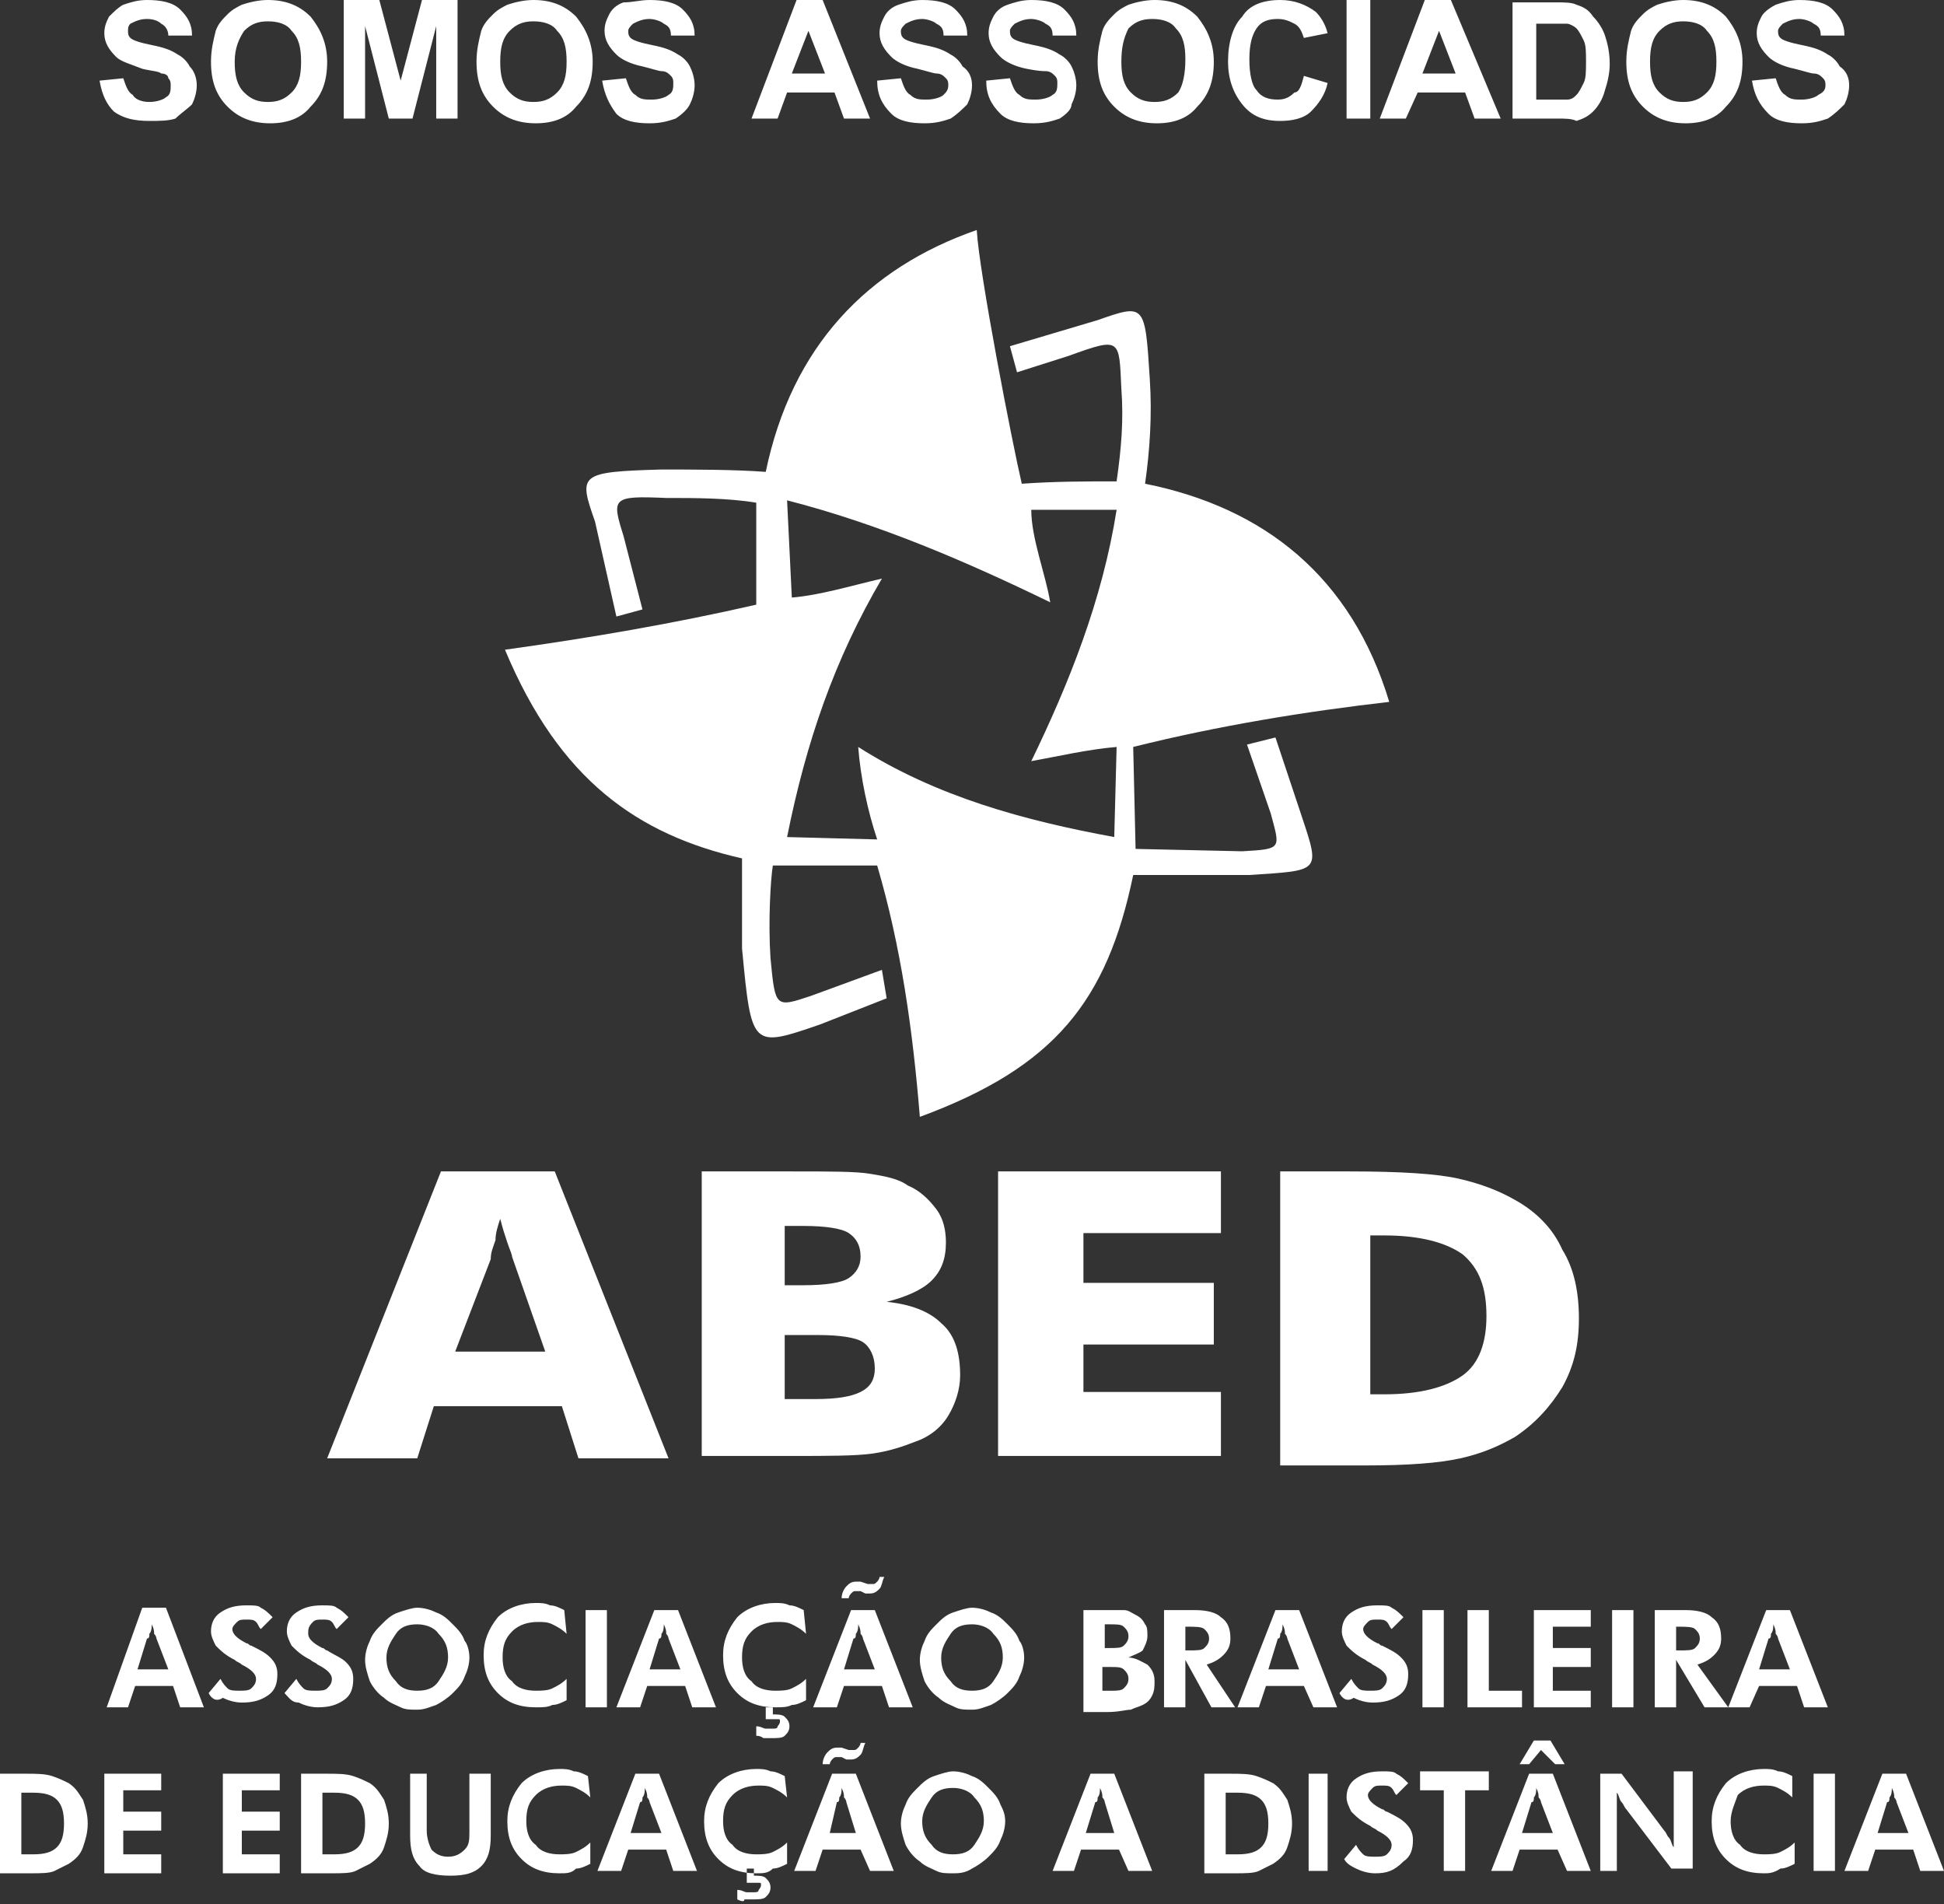 <?xml version="1.0" encoding="utf-8"?>
<!-- Generator: Adobe Illustrator 22.1.0, SVG Export Plug-In . SVG Version: 6.00 Build 0)  -->
<svg version="1.1" id="Layer_1" xmlns="http://www.w3.org/2000/svg" xmlns:xlink="http://www.w3.org/1999/xlink" x="0px" y="0px"
	 viewBox="0 0 82 80.3" style="enable-background:new 0 0 82 80.3;" xml:space="preserve">
<rect x="0" y="0" width="82" height="80.3" fill="#333333" stroke="none"/>
<style type="text/css">
	.st0{fill-rule:evenodd;clip-rule:evenodd;fill:#FFFFFF;}
</style>
<g>
	<path class="st0" d="M19.2,57H23l-1.4-4c0-0.1-0.1-0.3-0.2-0.6c-0.1-0.3-0.2-0.6-0.3-1c-0.1,0.3-0.2,0.6-0.2,0.9
		c-0.1,0.3-0.2,0.5-0.2,0.8L19.2,57z M13.8,61.5l4.8-12.1h4.8l4.8,12.1h-3.8l-0.7-2.2h-5.4l-0.7,2.2H13.8z M33.1,54.2h0.8
		c0.9,0,1.6-0.1,1.9-0.3c0.3-0.2,0.5-0.5,0.5-0.9c0-0.5-0.2-0.8-0.5-1c-0.3-0.2-1-0.3-1.9-0.3h-0.8V54.2z M29.6,61.5V49.4h3.8
		c1.6,0,2.7,0,3.3,0.1c0.6,0.1,1.2,0.2,1.6,0.5c0.5,0.2,0.9,0.6,1.2,1c0.3,0.4,0.4,0.9,0.4,1.4c0,0.7-0.2,1.2-0.6,1.6
		c-0.4,0.4-1.1,0.7-1.9,0.9c1,0.1,1.8,0.4,2.3,0.9c0.6,0.5,0.8,1.3,0.8,2.2c0,0.6-0.2,1.2-0.5,1.7c-0.3,0.5-0.8,0.9-1.4,1.1
		c-0.5,0.2-1.1,0.4-1.8,0.5c-0.7,0.1-1.9,0.1-3.4,0.1H29.6z M33.1,59h1.3c0.9,0,1.5-0.1,1.9-0.3c0.4-0.2,0.6-0.5,0.6-1
		c0-0.5-0.2-0.9-0.5-1.1c-0.3-0.2-1-0.3-1.9-0.3h-1.4V59z M42.1,61.5V49.4h9.4V52h-5.8v2.1h5.5v2.6h-5.5v2h5.8v2.7H42.1z M54,61.5
		V49.4h2.9c2.2,0,3.7,0.1,4.6,0.3c0.9,0.2,1.7,0.5,2.4,0.9c0.9,0.5,1.6,1.2,2,2.1c0.5,0.8,0.7,1.8,0.7,2.9c0,1.1-0.2,2-0.7,2.9
		c-0.5,0.8-1.1,1.5-2,2.1c-0.7,0.4-1.4,0.7-2.3,0.9c-0.9,0.2-2.2,0.3-4,0.3H54z M57.8,58.8h0.6c1.5,0,2.6-0.3,3.3-0.8
		c0.7-0.5,1-1.4,1-2.5c0-1.2-0.3-2-1-2.6c-0.7-0.5-1.8-0.8-3.3-0.8h-0.6V58.8z M41.2,9.7c0.1,1.8,1.5,9,1.9,10.7
		c1.4-0.1,2.7-0.1,4-0.1c0.2-1.4,0.3-2.6,0.2-3.9c-0.1-2.1,0-2.2-2.2-1.4l-2.2,0.7l-0.3-1.1l3.7-1.1c2-0.7,2-0.7,2.2,2.5
		c0.1,1.5,0,3-0.2,4.4c5,1,8.7,3.9,10.3,9.2c-3.5,0.4-7.2,1-10.8,1.9l0.1,4.3l4.5,0.1c1.7-0.1,1.6-0.1,1.2-1.6l-1-2.9l1.2-0.3
		l1.1,3.3c0.8,2.4,0.8,2.3-2.2,2.5l-4.9,0c-1.1,5.3-3.3,8.1-9,10.2c-0.3-3.7-0.8-7.2-1.8-10.6l-4.4,0c-0.1,0.6-0.2,2.4-0.1,3.9
		c0.2,2.1,0.2,2.1,1.7,1.6l3-1.1l0.2,1.2l-2.8,1.1c-2.9,1-2.9,1-3.3-3.2l0-3.8c-4.4-1-7.7-3.3-10-8.8c3.6-0.5,7.1-1.1,10.6-1.9
		c0-1.4,0-2.9,0-4.3c-1.2-0.2-2.6-0.2-3.8-0.2c-2.3-0.1-2.3,0-1.8,1.6l0.8,3.1l-1.1,0.3L25.1,22c-0.7-2-0.7-2.1,2.8-2.2
		c1.3,0,3.1,0,4.4,0.1C33.4,14.6,36.6,11.3,41.2,9.7L41.2,9.7z M33.2,21.1c3.9,1,7.6,2.6,11.1,4.3c-0.2-1.2-0.8-2.7-0.8-3.9l3.6,0
		c-0.6,3.8-2,7.3-3.6,10.6c1.1-0.2,2.4-0.5,3.6-0.6l-0.1,3.8c-3.8-0.7-7.5-1.7-10.8-3.8c0.1,1.3,0.4,2.7,0.8,3.9l-3.8-0.1
		c0.8-4,2-7.5,4-10.9c-1.3,0.3-2.6,0.7-3.8,0.8L33.2,21.1z M33.2,21.1"/>
	<path class="st0" d="M7.1,70.4l-0.5-1.3c0,0,0-0.1-0.1-0.2c0-0.1,0-0.2-0.1-0.4c0,0.1,0,0.3-0.1,0.4c0,0.1,0,0.2-0.1,0.2l-0.4,1.3
		H7.1z M4.5,72L6,67.8h1L8.6,72h-1l-0.3-0.9H5.7L5.4,72H4.5z M8.8,71.4l0.5-0.6c0.1,0.2,0.2,0.3,0.3,0.4c0.1,0.1,0.3,0.1,0.5,0.1
		c0.2,0,0.4,0,0.5-0.1c0.1-0.1,0.2-0.2,0.2-0.4c0-0.2-0.2-0.4-0.6-0.6c-0.1-0.1-0.2-0.1-0.3-0.2c-0.4-0.2-0.6-0.4-0.8-0.6
		c-0.1-0.2-0.2-0.4-0.2-0.6c0-0.3,0.1-0.6,0.4-0.8c0.3-0.2,0.6-0.3,1.1-0.3c0.3,0,0.5,0,0.6,0.1c0.2,0.1,0.3,0.2,0.5,0.4l-0.5,0.5
		c-0.1-0.1-0.1-0.2-0.2-0.3c-0.1-0.1-0.2-0.1-0.4-0.1c-0.2,0-0.3,0-0.4,0.1c-0.1,0.1-0.2,0.2-0.2,0.3c0,0.2,0.2,0.4,0.6,0.6
		c0.1,0,0.1,0.1,0.2,0.1c0.4,0.2,0.6,0.3,0.8,0.5c0.2,0.2,0.3,0.4,0.3,0.7c0,0.4-0.1,0.7-0.4,0.9c-0.3,0.2-0.6,0.3-1.1,0.3
		c-0.3,0-0.6-0.1-0.8-0.2C9.1,71.8,8.9,71.6,8.8,71.4L8.8,71.4z M12,71.4l0.5-0.6c0.1,0.2,0.2,0.3,0.3,0.4c0.1,0.1,0.3,0.1,0.5,0.1
		c0.2,0,0.4,0,0.5-0.1c0.1-0.1,0.2-0.2,0.2-0.4c0-0.2-0.2-0.4-0.6-0.6c-0.1-0.1-0.2-0.1-0.3-0.2c-0.4-0.2-0.6-0.4-0.8-0.6
		c-0.1-0.2-0.2-0.4-0.2-0.6c0-0.3,0.1-0.6,0.4-0.8c0.3-0.2,0.6-0.3,1.1-0.3c0.3,0,0.5,0,0.6,0.1c0.2,0.1,0.3,0.2,0.5,0.4l-0.5,0.5
		c-0.1-0.1-0.1-0.2-0.2-0.3c-0.1-0.1-0.2-0.1-0.4-0.1c-0.2,0-0.3,0-0.4,0.1C13,68.6,13,68.7,13,68.9c0,0.2,0.2,0.4,0.6,0.6
		c0.1,0,0.1,0.1,0.2,0.1c0.3,0.2,0.6,0.3,0.8,0.5c0.2,0.2,0.3,0.4,0.3,0.7c0,0.4-0.1,0.7-0.4,0.9c-0.3,0.2-0.6,0.3-1.1,0.3
		c-0.3,0-0.6-0.1-0.8-0.2C12.3,71.8,12.2,71.6,12,71.4L12,71.4z M19.8,69.9c0,0.3-0.1,0.6-0.2,0.8c-0.1,0.3-0.3,0.5-0.5,0.7
		c-0.2,0.2-0.5,0.4-0.7,0.5c-0.3,0.1-0.5,0.2-0.8,0.2c-0.3,0-0.5,0-0.7-0.1c-0.2-0.1-0.5-0.2-0.7-0.4c-0.3-0.2-0.5-0.5-0.6-0.7
		c-0.1-0.3-0.2-0.6-0.2-0.9c0-0.3,0.1-0.6,0.2-0.8c0.1-0.3,0.3-0.5,0.5-0.7c0.2-0.2,0.4-0.4,0.7-0.5c0.3-0.1,0.6-0.2,0.8-0.2
		c0.3,0,0.6,0.1,0.8,0.2c0.3,0.1,0.5,0.3,0.7,0.5c0.2,0.2,0.4,0.4,0.5,0.7C19.7,69.3,19.8,69.6,19.8,69.9L19.8,69.9z M17.6,71.3
		c0.4,0,0.7-0.1,0.9-0.4c0.2-0.3,0.4-0.6,0.4-1c0-0.4-0.1-0.7-0.4-1c-0.2-0.3-0.6-0.4-0.9-0.4c-0.4,0-0.7,0.1-0.9,0.4
		c-0.2,0.3-0.4,0.6-0.4,1c0,0.4,0.1,0.7,0.4,1C16.9,71.2,17.2,71.3,17.6,71.3L17.6,71.3z M23.9,68.9c-0.2-0.2-0.4-0.3-0.6-0.4
		c-0.2-0.1-0.4-0.1-0.6-0.1c-0.4,0-0.8,0.1-1.1,0.4c-0.3,0.3-0.4,0.6-0.4,1.1c0,0.4,0.1,0.8,0.4,1c0.2,0.3,0.6,0.4,1,0.4
		c0.2,0,0.5,0,0.7-0.1c0.2-0.1,0.4-0.2,0.6-0.4l0,0.9c-0.2,0.1-0.4,0.2-0.6,0.2c-0.2,0.1-0.4,0.1-0.7,0.1c-0.7,0-1.2-0.2-1.6-0.6
		c-0.4-0.4-0.6-0.9-0.6-1.6c0-0.6,0.2-1.1,0.6-1.6c0.4-0.4,1-0.6,1.6-0.6c0.2,0,0.4,0,0.6,0.1c0.2,0,0.4,0.1,0.6,0.2L23.9,68.9z
		 M24.7,72v-4.1h0.9V72H24.7z M28.7,70.4l-0.5-1.3c0,0,0-0.1-0.1-0.2c0-0.1,0-0.2-0.1-0.4c0,0.1,0,0.3-0.1,0.4c0,0.1,0,0.2-0.1,0.2
		l-0.4,1.3H28.7z M26,72l1.6-4.1h1l1.6,4.1h-1l-0.3-0.9h-1.6L27,72H26z M34,68.9c-0.2-0.2-0.4-0.3-0.6-0.4c-0.2-0.1-0.4-0.1-0.6-0.1
		c-0.4,0-0.8,0.1-1.1,0.4c-0.3,0.3-0.4,0.6-0.4,1.1c0,0.4,0.1,0.8,0.4,1c0.2,0.3,0.6,0.4,1,0.4c0.2,0,0.5,0,0.7-0.1
		c0.2-0.1,0.4-0.2,0.6-0.4l0,0.9c-0.2,0.1-0.4,0.2-0.6,0.2c-0.2,0.1-0.4,0.1-0.7,0.1c-0.7,0-1.2-0.2-1.6-0.6
		c-0.4-0.4-0.6-0.9-0.6-1.6c0-0.6,0.2-1.1,0.6-1.6c0.4-0.4,1-0.6,1.6-0.6c0.2,0,0.4,0,0.6,0.1c0.2,0,0.4,0.1,0.6,0.2L34,68.9z
		 M31.9,73.2v-0.4c0.2,0,0.3,0.1,0.4,0.1c0.1,0,0.2,0,0.3,0c0.1,0,0.2,0,0.2-0.1c0,0,0.1-0.1,0.1-0.2c0-0.1,0-0.1-0.1-0.1
		c-0.1,0-0.1,0-0.3,0c0,0-0.1,0-0.1,0c0,0,0,0-0.1,0V72h0.3v0.3h0c0.2,0,0.4,0,0.5,0.1c0.1,0.1,0.2,0.2,0.2,0.4
		c0,0.2-0.1,0.3-0.2,0.4c-0.1,0.1-0.3,0.1-0.6,0.1c-0.1,0-0.2,0-0.3,0C32.2,73.3,32.1,73.2,31.9,73.2L31.9,73.2z M36.9,70.4
		l-0.5-1.3c0,0,0-0.1-0.1-0.2c0-0.1,0-0.2-0.1-0.4c0,0.1,0,0.3-0.1,0.4c0,0.1,0,0.2-0.1,0.2l-0.4,1.3H36.9z M34.3,72l1.6-4.1h1
		l1.6,4.1h-1l-0.3-0.9h-1.6L35.3,72H34.3z M37.3,66.5c-0.1,0.2-0.1,0.4-0.2,0.5c-0.1,0.1-0.2,0.2-0.4,0.2c0,0-0.1,0-0.1,0
		c0,0-0.1,0-0.1,0l-0.2-0.1c0,0-0.1,0-0.1,0c0,0-0.1,0-0.1,0c-0.1,0-0.1,0-0.2,0.1c0,0-0.1,0.1-0.1,0.2h-0.3c0-0.2,0.1-0.4,0.2-0.5
		c0.1-0.1,0.2-0.2,0.4-0.2c0,0,0.1,0,0.1,0c0,0,0.1,0,0.1,0l0.3,0.1c0,0,0,0,0.1,0c0,0,0.1,0,0.1,0c0.1,0,0.1,0,0.2-0.1
		c0,0,0.1-0.1,0.1-0.2H37.3z M43.2,69.9c0,0.3-0.1,0.6-0.2,0.8c-0.1,0.3-0.3,0.5-0.5,0.7c-0.2,0.2-0.5,0.4-0.7,0.5
		c-0.3,0.1-0.5,0.2-0.8,0.2c-0.3,0-0.5,0-0.7-0.1c-0.2-0.1-0.5-0.2-0.7-0.4c-0.3-0.2-0.5-0.5-0.6-0.7c-0.1-0.3-0.2-0.6-0.2-0.9
		c0-0.3,0.1-0.6,0.2-0.8c0.1-0.3,0.3-0.5,0.5-0.7c0.2-0.2,0.4-0.4,0.7-0.5c0.3-0.1,0.6-0.2,0.8-0.2c0.3,0,0.6,0.1,0.8,0.2
		c0.3,0.1,0.5,0.3,0.7,0.5c0.2,0.2,0.4,0.4,0.5,0.7C43.1,69.3,43.2,69.6,43.2,69.9L43.2,69.9z M41,71.3c0.4,0,0.7-0.1,0.9-0.4
		c0.2-0.3,0.4-0.6,0.4-1c0-0.4-0.1-0.7-0.4-1c-0.2-0.3-0.6-0.4-0.9-0.4c-0.4,0-0.7,0.1-0.9,0.4c-0.2,0.3-0.4,0.6-0.4,1
		c0,0.4,0.1,0.7,0.4,1C40.3,71.2,40.6,71.3,41,71.3L41,71.3z M46.6,71.3h0.3c0.2,0,0.4,0,0.5-0.1c0.1-0.1,0.2-0.2,0.2-0.4
		c0-0.2-0.1-0.3-0.2-0.4c-0.1-0.1-0.3-0.1-0.5-0.1h-0.4V71.3z M46.6,69.5h0.2c0.3,0,0.5,0,0.6-0.1c0.1-0.1,0.2-0.2,0.2-0.4
		c0-0.2-0.1-0.3-0.2-0.4c-0.1-0.1-0.3-0.1-0.6-0.1h-0.2V69.5z M45.7,72v-4.1h0.8c0.4,0,0.7,0,0.9,0c0.2,0,0.3,0.1,0.5,0.2
		c0.2,0.1,0.3,0.2,0.4,0.4c0.1,0.1,0.1,0.3,0.1,0.5c0,0.2-0.1,0.4-0.2,0.6c-0.1,0.1-0.4,0.2-0.6,0.3c0.3,0,0.6,0.2,0.8,0.3
		c0.2,0.2,0.3,0.4,0.3,0.7c0,0.2,0,0.4-0.1,0.6c-0.1,0.2-0.2,0.3-0.4,0.4c-0.2,0.1-0.3,0.1-0.5,0.2c-0.2,0-0.5,0.1-1,0.1H45.7z
		 M52.1,72h-1L50,70V72h-0.9v-4.1h1.3c0.5,0,0.9,0.1,1.1,0.3c0.3,0.2,0.4,0.5,0.4,0.9c0,0.3-0.1,0.5-0.3,0.7
		c-0.2,0.2-0.4,0.3-0.7,0.4L52.1,72z M50,69.6h0.1c0.4,0,0.6,0,0.7-0.1c0.1-0.1,0.2-0.2,0.2-0.4c0-0.2-0.1-0.3-0.2-0.4
		c-0.1-0.1-0.4-0.1-0.7-0.1H50V69.6z M54.8,70.4l-0.5-1.3c0,0,0-0.1-0.1-0.2c0-0.1,0-0.2-0.1-0.4c0,0.1,0,0.3-0.1,0.4
		c0,0.1,0,0.2-0.1,0.2l-0.4,1.3H54.8z M52.2,72l1.6-4.1h1l1.6,4.1h-1L55,71.1h-1.6L53.1,72H52.2z M56.5,71.4l0.5-0.6
		c0.1,0.2,0.2,0.3,0.3,0.4c0.1,0.1,0.3,0.1,0.5,0.1c0.2,0,0.4,0,0.5-0.1c0.1-0.1,0.2-0.2,0.2-0.4c0-0.2-0.2-0.4-0.6-0.6
		c-0.1-0.1-0.2-0.1-0.3-0.2c-0.4-0.2-0.6-0.4-0.8-0.6c-0.1-0.2-0.2-0.4-0.2-0.6c0-0.3,0.1-0.6,0.4-0.8c0.3-0.2,0.6-0.3,1.1-0.3
		c0.3,0,0.5,0,0.6,0.1c0.2,0.1,0.3,0.2,0.5,0.4l-0.5,0.5c-0.1-0.1-0.1-0.2-0.2-0.3c-0.1-0.1-0.2-0.1-0.4-0.1c-0.2,0-0.3,0-0.4,0.1
		c-0.1,0.1-0.2,0.2-0.2,0.3c0,0.2,0.2,0.4,0.6,0.6c0.1,0,0.1,0.1,0.2,0.1c0.4,0.2,0.6,0.3,0.8,0.5c0.2,0.2,0.3,0.4,0.3,0.7
		c0,0.4-0.1,0.7-0.4,0.9c-0.3,0.2-0.6,0.3-1.1,0.3c-0.3,0-0.6-0.1-0.8-0.2C56.8,71.8,56.6,71.6,56.5,71.4L56.5,71.4z M60,72v-4.1
		h0.9V72H60z M61.9,72v-4.1h0.9v3.4h1.4V72H61.9z M64.7,72v-4.1h2.4v0.7h-1.6v0.9h1.6v0.8h-1.6v1h1.6V72H64.7z M68,72v-4.1h0.9V72
		H68z M72.9,72h-1L70.7,70V72h-0.9v-4.1h1.3c0.5,0,0.9,0.1,1.1,0.3c0.3,0.2,0.4,0.5,0.4,0.9c0,0.3-0.1,0.5-0.3,0.7
		c-0.2,0.2-0.4,0.3-0.7,0.4L72.9,72z M70.7,69.6h0.1c0.4,0,0.6,0,0.7-0.1c0.1-0.1,0.2-0.2,0.2-0.4c0-0.2-0.1-0.3-0.2-0.4
		c-0.1-0.1-0.4-0.1-0.7-0.1h-0.1V69.6z M75.5,70.4L75,69.1c0,0,0-0.1-0.1-0.2c0-0.1,0-0.2-0.1-0.4c0,0.1,0,0.3-0.1,0.4
		c0,0.1,0,0.2-0.1,0.2l-0.4,1.3H75.5z M72.9,72l1.6-4.1h1l1.6,4.1h-1l-0.3-0.9h-1.6L73.8,72H72.9z M0.9,78.2h0.5
		c0.5,0,0.8-0.1,1-0.3c0.2-0.2,0.3-0.5,0.3-1c0-0.5-0.1-0.8-0.3-1c-0.2-0.2-0.5-0.3-1-0.3H0.9V78.2z M0,78.9v-4.1h1.1
		c0.4,0,0.8,0,1.1,0.1c0.3,0.1,0.5,0.2,0.7,0.3c0.3,0.2,0.4,0.4,0.6,0.7c0.1,0.3,0.2,0.6,0.2,1c0,0.4-0.1,0.7-0.2,1
		c-0.1,0.3-0.3,0.5-0.6,0.7c-0.2,0.1-0.4,0.2-0.6,0.3c-0.2,0.1-0.6,0.1-1,0.1H0z M4.4,78.9v-4.1h2.4v0.7H5.2v0.9h1.6v0.8H5.2v1h1.6
		v0.8H4.4z M9.4,78.9v-4.1h2.4v0.7h-1.6v0.9h1.6v0.8h-1.6v1h1.6v0.8H9.4z M13.6,78.2h0.5c0.5,0,0.8-0.1,1-0.3c0.2-0.2,0.3-0.5,0.3-1
		c0-0.5-0.1-0.8-0.3-1c-0.2-0.2-0.5-0.3-1-0.3h-0.5V78.2z M12.7,78.9v-4.1h1.1c0.4,0,0.8,0,1.1,0.1c0.3,0.1,0.5,0.2,0.7,0.3
		c0.3,0.2,0.4,0.4,0.6,0.7c0.1,0.3,0.2,0.6,0.2,1c0,0.4-0.1,0.7-0.2,1c-0.1,0.3-0.3,0.5-0.6,0.7c-0.2,0.1-0.4,0.2-0.6,0.3
		c-0.2,0.1-0.6,0.1-1,0.1H12.7z M20.7,74.8v2.6c0,0.6-0.1,1-0.4,1.3c-0.3,0.3-0.7,0.4-1.3,0.4c-0.6,0-1.1-0.1-1.3-0.4
		c-0.3-0.3-0.4-0.7-0.4-1.3v-2.6H18v2.4c0,0.3,0.1,0.6,0.2,0.8c0.2,0.2,0.4,0.3,0.7,0.3c0.3,0,0.5-0.1,0.7-0.3
		c0.2-0.2,0.2-0.4,0.2-0.8v-2.4H20.7z M24.9,75.8c-0.2-0.2-0.4-0.3-0.6-0.4c-0.2-0.1-0.4-0.1-0.6-0.1c-0.4,0-0.8,0.1-1.1,0.4
		c-0.3,0.3-0.4,0.6-0.4,1.1c0,0.4,0.1,0.8,0.4,1c0.2,0.3,0.6,0.4,1,0.4c0.2,0,0.5,0,0.7-0.1c0.2-0.1,0.4-0.2,0.6-0.4l0,0.9
		c-0.2,0.1-0.4,0.2-0.6,0.2C24.1,79,23.9,79,23.6,79c-0.7,0-1.2-0.2-1.6-0.6c-0.4-0.4-0.6-0.9-0.6-1.6c0-0.6,0.2-1.1,0.6-1.6
		c0.4-0.4,1-0.6,1.6-0.6c0.2,0,0.4,0,0.6,0.1c0.2,0,0.4,0.1,0.6,0.2L24.9,75.8z M27.9,77.3L27.4,76c0,0,0-0.1-0.1-0.2
		c0-0.1,0-0.2-0.1-0.4c0,0.1,0,0.3-0.1,0.4c0,0.1,0,0.2-0.1,0.2l-0.4,1.3H27.9z M25.2,78.9l1.6-4.1h1l1.6,4.1h-1L28.1,78h-1.6
		l-0.3,0.9H25.2z M33.2,75.8c-0.2-0.2-0.4-0.3-0.6-0.4c-0.2-0.1-0.4-0.1-0.6-0.1c-0.4,0-0.8,0.1-1.1,0.4c-0.3,0.3-0.4,0.6-0.4,1.1
		c0,0.4,0.1,0.8,0.4,1c0.2,0.3,0.6,0.4,1,0.4c0.2,0,0.5,0,0.7-0.1c0.2-0.1,0.4-0.2,0.6-0.4l0,0.9c-0.2,0.1-0.4,0.2-0.6,0.2
		C32.4,79,32.2,79,31.9,79c-0.7,0-1.2-0.2-1.6-0.6c-0.4-0.4-0.6-0.9-0.6-1.6c0-0.6,0.2-1.1,0.6-1.6c0.4-0.4,1-0.6,1.6-0.6
		c0.2,0,0.4,0,0.6,0.1c0.2,0,0.4,0.1,0.6,0.2L33.2,75.8z M31.1,80.1v-0.4c0.2,0,0.3,0.1,0.4,0.1c0.1,0,0.2,0,0.3,0
		c0.1,0,0.2,0,0.2-0.1c0,0,0.1-0.1,0.1-0.2c0-0.1,0-0.1-0.1-0.1c-0.1,0-0.1,0-0.3,0c0,0-0.1,0-0.1,0c0,0,0,0-0.1,0v-0.6h0.3v0.3h0
		c0.2,0,0.4,0,0.5,0.1c0.1,0.1,0.2,0.2,0.2,0.4c0,0.2-0.1,0.3-0.2,0.4c-0.1,0.1-0.3,0.1-0.6,0.1c-0.1,0-0.2,0-0.3,0
		C31.4,80.2,31.3,80.2,31.1,80.1L31.1,80.1z M36.1,77.3L35.7,76c0,0,0-0.1-0.1-0.2c0-0.1,0-0.2-0.1-0.4c0,0.1,0,0.3-0.1,0.4
		c0,0.1,0,0.2-0.1,0.2L35,77.3H36.1z M33.5,78.9l1.6-4.1h1l1.6,4.1h-1L36.3,78h-1.6l-0.3,0.9H33.5z M36.5,73.5
		c-0.1,0.2-0.1,0.4-0.2,0.5c-0.1,0.1-0.2,0.2-0.4,0.2c0,0-0.1,0-0.1,0c0,0-0.1,0-0.1,0l-0.2-0.1c0,0-0.1,0-0.1,0c0,0-0.1,0-0.1,0
		c-0.1,0-0.1,0-0.2,0.1c0,0-0.1,0.1-0.1,0.2h-0.3c0-0.2,0.1-0.4,0.2-0.5c0.1-0.1,0.2-0.2,0.4-0.2c0,0,0.1,0,0.1,0c0,0,0.1,0,0.1,0
		l0.3,0.1c0,0,0,0,0.1,0c0,0,0.1,0,0.1,0c0.1,0,0.1,0,0.2-0.1c0,0,0.1-0.1,0.1-0.2H36.5z M42.4,76.8c0,0.3-0.1,0.6-0.2,0.8
		c-0.1,0.3-0.3,0.5-0.5,0.7c-0.2,0.2-0.5,0.4-0.7,0.5C40.7,79,40.4,79,40.2,79c-0.3,0-0.5,0-0.7-0.1c-0.2-0.1-0.5-0.2-0.7-0.4
		c-0.3-0.2-0.5-0.5-0.6-0.7c-0.1-0.3-0.2-0.6-0.2-0.9c0-0.3,0.1-0.6,0.2-0.8c0.1-0.3,0.3-0.5,0.5-0.7c0.2-0.2,0.4-0.4,0.7-0.5
		c0.3-0.1,0.6-0.2,0.8-0.2c0.3,0,0.6,0.1,0.8,0.2c0.3,0.1,0.5,0.3,0.7,0.5c0.2,0.2,0.4,0.4,0.5,0.7C42.3,76.3,42.4,76.5,42.4,76.8
		L42.4,76.8z M40.2,78.2c0.4,0,0.7-0.1,0.9-0.4c0.2-0.3,0.4-0.6,0.4-1c0-0.4-0.1-0.7-0.4-1c-0.2-0.3-0.6-0.4-0.9-0.4
		c-0.4,0-0.7,0.1-0.9,0.4c-0.2,0.3-0.4,0.6-0.4,1c0,0.4,0.1,0.7,0.4,1C39.5,78.1,39.8,78.2,40.2,78.2L40.2,78.2z M47,77.3L46.6,76
		c0,0,0-0.1-0.1-0.2c0-0.1,0-0.2-0.1-0.4c0,0.1,0,0.3-0.1,0.4c0,0.1,0,0.2-0.1,0.2l-0.4,1.3H47z M44.4,78.9l1.6-4.1h1l1.6,4.1h-1
		L47.2,78h-1.6l-0.3,0.9H44.4z M51.7,78.2h0.5c0.5,0,0.8-0.1,1-0.3c0.2-0.2,0.3-0.5,0.3-1c0-0.5-0.1-0.8-0.3-1
		c-0.2-0.2-0.5-0.3-1-0.3h-0.5V78.2z M50.8,78.9v-4.1h1.1c0.4,0,0.8,0,1.1,0.1c0.3,0.1,0.5,0.2,0.7,0.3c0.3,0.2,0.4,0.4,0.6,0.7
		c0.1,0.3,0.2,0.6,0.2,1c0,0.4-0.1,0.7-0.2,1c-0.1,0.3-0.3,0.5-0.6,0.7c-0.2,0.1-0.4,0.2-0.6,0.3c-0.2,0.1-0.6,0.1-1,0.1H50.8z
		 M55.2,78.9v-4.1H56v4.1H55.2z M56.7,78.4l0.5-0.6c0.1,0.2,0.2,0.3,0.3,0.4c0.1,0.1,0.3,0.1,0.5,0.1c0.2,0,0.4,0,0.5-0.1
		c0.1-0.1,0.2-0.2,0.2-0.4c0-0.2-0.2-0.4-0.6-0.6c-0.1-0.1-0.2-0.1-0.3-0.2c-0.4-0.2-0.6-0.4-0.8-0.6c-0.1-0.2-0.2-0.4-0.2-0.6
		c0-0.3,0.1-0.6,0.4-0.8c0.3-0.2,0.6-0.3,1.1-0.3c0.3,0,0.5,0,0.6,0.1c0.2,0.1,0.3,0.2,0.5,0.4l-0.5,0.5c-0.1-0.1-0.1-0.2-0.2-0.3
		c-0.1-0.1-0.2-0.1-0.4-0.1c-0.2,0-0.3,0-0.4,0.1c-0.1,0.1-0.2,0.2-0.2,0.3c0,0.2,0.2,0.4,0.6,0.6c0.1,0,0.1,0.1,0.2,0.1
		c0.4,0.2,0.6,0.3,0.8,0.5c0.2,0.2,0.3,0.4,0.3,0.7c0,0.4-0.1,0.7-0.4,0.9C58.8,78.9,58.5,79,58,79c-0.3,0-0.6-0.1-0.8-0.2
		C57,78.7,56.8,78.6,56.7,78.4L56.7,78.4z M61.8,75.5v3.4h-0.9v-3.4h-1v-0.8h2.9v0.8H61.8z M65.5,77.3L65,76c0,0,0-0.1-0.1-0.2
		c0-0.1,0-0.2-0.1-0.4c0,0.1,0,0.3-0.1,0.4c0,0.1,0,0.2-0.1,0.2l-0.4,1.3H65.5z M62.9,78.9l1.6-4.1h1l1.6,4.1h-1L65.7,78h-1.6
		l-0.3,0.9H62.9z M64.1,74.4l0.6-1h0.7l0.6,1h-0.4L65,73.8l-0.5,0.6H64.1z M67.5,78.9v-4.1h0.9l1.8,2.4c0.1,0.1,0.1,0.2,0.2,0.3
		c0.1,0.1,0.1,0.3,0.2,0.4c0-0.1,0-0.2,0-0.4c0-0.1,0-0.3,0-0.5v-2.3h0.8v4.1h-0.9l-1.9-2.5c-0.1-0.1-0.1-0.2-0.2-0.3
		c-0.1-0.1-0.1-0.3-0.2-0.4c0,0.1,0,0.2,0,0.4c0,0.1,0,0.3,0,0.5v2.4H67.5z M75.6,75.8c-0.2-0.2-0.4-0.3-0.6-0.4
		c-0.2-0.1-0.4-0.1-0.6-0.1c-0.4,0-0.8,0.1-1.1,0.4C73.2,76,73,76.4,73,76.8c0,0.4,0.1,0.8,0.4,1c0.2,0.3,0.6,0.4,1,0.4
		c0.2,0,0.5,0,0.7-0.1c0.2-0.1,0.4-0.2,0.6-0.4l0,0.9c-0.2,0.1-0.4,0.2-0.6,0.2C74.8,79,74.6,79,74.4,79c-0.7,0-1.2-0.2-1.6-0.6
		c-0.4-0.4-0.6-0.9-0.6-1.6c0-0.6,0.2-1.1,0.6-1.6c0.4-0.4,1-0.6,1.6-0.6c0.2,0,0.4,0,0.6,0.1c0.2,0,0.4,0.1,0.6,0.2L75.6,75.8z
		 M76.5,78.9v-4.1h0.9v4.1H76.5z M80.5,77.3L80,76c0,0,0-0.1-0.1-0.2c0-0.1,0-0.2-0.1-0.4c0,0.1,0,0.3-0.1,0.4c0,0.1,0,0.2-0.1,0.2
		l-0.4,1.3H80.5z M77.8,78.9l1.6-4.1h1l1.6,4.1h-1L80.7,78h-1.6l-0.3,0.9H77.8z M77.8,78.9"/>
	<path class="st0" d="M4.2,3.4l1-0.1c0.1,0.3,0.2,0.6,0.4,0.7C5.7,4.2,6,4.3,6.3,4.3c0.3,0,0.6-0.1,0.7-0.2c0.2-0.1,0.2-0.3,0.2-0.5
		c0-0.1,0-0.2-0.1-0.3C7.1,3.2,7,3.1,6.8,3.1C6.7,3,6.4,3,6,2.9C5.5,2.7,5.1,2.6,4.9,2.4c-0.3-0.3-0.5-0.6-0.5-1
		c0-0.3,0.1-0.5,0.2-0.7C4.8,0.5,5,0.3,5.2,0.2C5.5,0.1,5.8,0,6.2,0c0.6,0,1.1,0.1,1.4,0.4C7.9,0.7,8.1,1,8.1,1.5l-1,0
		C7.1,1.3,7,1.1,6.8,1C6.7,0.9,6.5,0.8,6.2,0.8C5.9,0.8,5.7,0.9,5.5,1C5.4,1.1,5.4,1.2,5.4,1.3c0,0.1,0,0.2,0.1,0.3
		c0.1,0.1,0.4,0.2,0.9,0.3c0.5,0.1,0.8,0.2,1.1,0.4c0.2,0.1,0.4,0.3,0.5,0.5C8.2,3,8.3,3.3,8.3,3.6c0,0.3-0.1,0.6-0.2,0.8
		C7.9,4.6,7.6,4.8,7.4,5C7.1,5.1,6.7,5.1,6.3,5.1C5.7,5.1,5.2,5,4.8,4.7C4.5,4.4,4.3,4,4.2,3.4L4.2,3.4z M8.9,2.6
		c0-0.5,0.1-0.9,0.2-1.3c0.1-0.3,0.3-0.5,0.5-0.7c0.2-0.2,0.4-0.3,0.6-0.4C10.5,0.1,10.9,0,11.3,0c0.7,0,1.3,0.2,1.8,0.7
		c0.4,0.5,0.7,1.1,0.7,1.9c0,0.8-0.2,1.4-0.7,1.9c-0.4,0.5-1,0.7-1.7,0.7c-0.7,0-1.3-0.2-1.8-0.7C9.1,4,8.9,3.4,8.9,2.6L8.9,2.6z
		 M9.9,2.6c0,0.6,0.1,1,0.4,1.3c0.3,0.3,0.6,0.4,1,0.4c0.4,0,0.7-0.1,1-0.4c0.3-0.3,0.4-0.7,0.4-1.3c0-0.6-0.1-1-0.4-1.3
		c-0.2-0.3-0.6-0.4-1-0.4c-0.4,0-0.7,0.1-1,0.4C10.1,1.6,9.9,2,9.9,2.6L9.9,2.6z M14.5,5v-5H16l0.9,3.4l0.9-3.4h1.5v5h-0.9V1.1
		l-1,3.9h-1l-1-3.9V5H14.5z M20.1,2.6c0-0.5,0.1-0.9,0.2-1.3c0.1-0.3,0.3-0.5,0.5-0.7c0.2-0.2,0.4-0.3,0.6-0.4
		C21.7,0.1,22.1,0,22.5,0c0.7,0,1.3,0.2,1.8,0.7c0.4,0.5,0.7,1.1,0.7,1.9c0,0.8-0.2,1.4-0.7,1.9c-0.4,0.5-1,0.7-1.7,0.7
		c-0.7,0-1.3-0.2-1.8-0.7C20.3,4,20.1,3.4,20.1,2.6L20.1,2.6z M21.1,2.6c0,0.6,0.1,1,0.4,1.3c0.3,0.3,0.6,0.4,1,0.4
		c0.4,0,0.7-0.1,1-0.4c0.3-0.3,0.4-0.7,0.4-1.3c0-0.6-0.1-1-0.4-1.3c-0.2-0.3-0.6-0.4-1-0.4c-0.4,0-0.7,0.1-1,0.4
		C21.2,1.6,21.1,2,21.1,2.6L21.1,2.6z M25.4,3.4l1-0.1c0.1,0.3,0.2,0.6,0.4,0.7c0.2,0.2,0.4,0.2,0.7,0.2c0.3,0,0.6-0.1,0.7-0.2
		c0.2-0.1,0.2-0.3,0.2-0.5c0-0.1,0-0.2-0.1-0.3c-0.1-0.1-0.2-0.2-0.4-0.2c-0.1,0-0.4-0.1-0.8-0.2c-0.5-0.1-0.9-0.3-1.1-0.5
		c-0.3-0.3-0.5-0.6-0.5-1c0-0.3,0.1-0.5,0.2-0.7c0.1-0.2,0.3-0.4,0.6-0.5C26.7,0.1,27,0,27.4,0c0.6,0,1.1,0.1,1.4,0.4
		c0.3,0.3,0.5,0.6,0.5,1.1l-1,0c0-0.3-0.1-0.4-0.3-0.5c-0.1-0.1-0.4-0.2-0.6-0.2c-0.3,0-0.5,0.1-0.7,0.2c-0.1,0.1-0.2,0.2-0.2,0.3
		c0,0.1,0,0.2,0.1,0.3c0.1,0.1,0.4,0.2,0.9,0.3c0.5,0.1,0.8,0.2,1.1,0.4c0.2,0.1,0.4,0.3,0.5,0.5c0.1,0.2,0.2,0.5,0.2,0.8
		c0,0.3-0.1,0.6-0.2,0.8C29,4.6,28.8,4.8,28.5,5c-0.3,0.1-0.6,0.2-1.1,0.2c-0.6,0-1.1-0.1-1.4-0.4C25.7,4.4,25.5,4,25.4,3.4
		L25.4,3.4z M36.7,5h-1.1l-0.4-1.1h-2L32.8,5h-1.1l1.9-5h1.1L36.7,5z M34.8,3.1l-0.7-1.8l-0.7,1.8H34.8z M37,3.4l1-0.1
		c0.1,0.3,0.2,0.6,0.4,0.7c0.2,0.2,0.4,0.2,0.7,0.2c0.3,0,0.6-0.1,0.7-0.2C39.9,3.9,40,3.8,40,3.6c0-0.1,0-0.2-0.1-0.3
		c-0.1-0.1-0.2-0.2-0.4-0.2c-0.1,0-0.4-0.1-0.8-0.2c-0.5-0.1-0.9-0.3-1.1-0.5c-0.3-0.3-0.5-0.6-0.5-1c0-0.3,0.1-0.5,0.2-0.7
		c0.1-0.2,0.3-0.4,0.6-0.5c0.3-0.1,0.6-0.2,1-0.2c0.6,0,1.1,0.1,1.4,0.4c0.3,0.3,0.5,0.6,0.5,1.1l-1,0c0-0.3-0.1-0.4-0.3-0.5
		c-0.1-0.1-0.4-0.2-0.6-0.2c-0.3,0-0.5,0.1-0.7,0.2c-0.1,0.1-0.2,0.2-0.2,0.3c0,0.1,0,0.2,0.1,0.3c0.1,0.1,0.4,0.2,0.9,0.3
		c0.5,0.1,0.8,0.2,1.1,0.4c0.2,0.1,0.4,0.3,0.5,0.5C40.9,3,41,3.3,41,3.6c0,0.3-0.1,0.6-0.2,0.8c-0.2,0.2-0.4,0.4-0.7,0.6
		c-0.3,0.1-0.6,0.2-1.1,0.2c-0.6,0-1.1-0.1-1.4-0.4C37.2,4.4,37,4,37,3.4L37,3.4z M41.6,3.4l1-0.1c0.1,0.3,0.2,0.6,0.4,0.7
		c0.2,0.2,0.4,0.2,0.7,0.2c0.3,0,0.6-0.1,0.7-0.2c0.2-0.1,0.2-0.3,0.2-0.5c0-0.1,0-0.2-0.1-0.3c-0.1-0.1-0.2-0.2-0.4-0.2
		C44,3,43.8,3,43.3,2.9c-0.5-0.1-0.9-0.3-1.1-0.5c-0.3-0.3-0.5-0.6-0.5-1c0-0.3,0.1-0.5,0.2-0.7c0.1-0.2,0.3-0.4,0.6-0.5
		c0.3-0.1,0.6-0.2,1-0.2c0.6,0,1.1,0.1,1.4,0.4c0.3,0.3,0.5,0.6,0.5,1.1l-1,0c0-0.3-0.1-0.4-0.3-0.5c-0.1-0.1-0.4-0.2-0.6-0.2
		c-0.3,0-0.5,0.1-0.7,0.2c-0.1,0.1-0.2,0.2-0.2,0.3c0,0.1,0,0.2,0.1,0.3c0.1,0.1,0.4,0.2,0.9,0.3c0.5,0.1,0.8,0.2,1.1,0.4
		c0.2,0.1,0.4,0.3,0.5,0.5c0.1,0.2,0.2,0.5,0.2,0.8c0,0.3-0.1,0.6-0.2,0.8C45.2,4.6,45,4.8,44.7,5c-0.3,0.1-0.6,0.2-1.1,0.2
		c-0.6,0-1.1-0.1-1.4-0.4C41.8,4.4,41.6,4,41.6,3.4L41.6,3.4z M46.3,2.6c0-0.5,0.1-0.9,0.2-1.3c0.1-0.3,0.3-0.5,0.5-0.7
		c0.2-0.2,0.4-0.3,0.6-0.4C47.9,0.1,48.3,0,48.7,0c0.7,0,1.3,0.2,1.8,0.7c0.4,0.5,0.7,1.1,0.7,1.9c0,0.8-0.2,1.4-0.7,1.9
		c-0.4,0.5-1,0.7-1.7,0.7c-0.7,0-1.3-0.2-1.8-0.7C46.5,4,46.3,3.4,46.3,2.6L46.3,2.6z M47.3,2.6c0,0.6,0.1,1,0.4,1.3
		c0.3,0.3,0.6,0.4,1,0.4c0.4,0,0.7-0.1,1-0.4C49.9,3.6,50,3.1,50,2.5c0-0.6-0.1-1-0.4-1.3c-0.2-0.3-0.6-0.4-1-0.4
		c-0.4,0-0.7,0.1-1,0.4C47.4,1.6,47.3,2,47.3,2.6L47.3,2.6z M55,3.2l1,0.3c-0.1,0.5-0.4,0.9-0.7,1.2c-0.3,0.3-0.8,0.4-1.3,0.4
		c-0.7,0-1.2-0.2-1.6-0.7c-0.4-0.5-0.6-1.1-0.6-1.8c0-0.8,0.2-1.5,0.6-1.9C52.7,0.2,53.3,0,54,0c0.6,0,1.1,0.2,1.5,0.5
		c0.2,0.2,0.4,0.5,0.5,0.9l-1,0.2c-0.1-0.3-0.2-0.5-0.4-0.6c-0.2-0.1-0.4-0.2-0.7-0.2c-0.4,0-0.7,0.1-0.9,0.4
		c-0.2,0.3-0.3,0.7-0.3,1.3c0,0.6,0.1,1.1,0.3,1.3c0.2,0.3,0.5,0.4,0.9,0.4c0.3,0,0.5-0.1,0.7-0.3C54.8,3.9,54.9,3.6,55,3.2L55,3.2z
		 M56.8,5v-5h1v5H56.8z M63.3,5h-1.1l-0.4-1.1h-2L59.3,5h-1.1l1.9-5h1.1L63.3,5z M61.4,3.1l-0.7-1.8l-0.7,1.8H61.4z M63.8,0.1h1.8
		c0.4,0,0.7,0,0.9,0.1c0.3,0.1,0.5,0.2,0.7,0.5c0.2,0.2,0.4,0.5,0.5,0.8c0.1,0.3,0.2,0.7,0.2,1.2c0,0.4-0.1,0.8-0.2,1.1
		c-0.1,0.4-0.3,0.7-0.5,0.9c-0.2,0.2-0.4,0.3-0.7,0.4C66.3,5,66,5,65.7,5h-1.9V0.1z M64.8,0.9v3.3h0.7c0.3,0,0.5,0,0.6,0
		c0.2,0,0.3-0.1,0.4-0.2c0.1-0.1,0.2-0.3,0.3-0.5c0.1-0.2,0.1-0.5,0.1-0.9c0-0.4,0-0.7-0.1-0.9c-0.1-0.2-0.2-0.4-0.3-0.5
		C66.4,1.1,66.2,1,66.1,1c-0.1,0-0.4,0-0.8,0H64.8z M68.6,2.6c0-0.5,0.1-0.9,0.2-1.3c0.1-0.3,0.3-0.5,0.5-0.7
		c0.2-0.2,0.4-0.3,0.6-0.4C70.2,0.1,70.6,0,71,0c0.7,0,1.3,0.2,1.8,0.7c0.4,0.5,0.7,1.1,0.7,1.9c0,0.8-0.2,1.4-0.7,1.9
		c-0.4,0.5-1,0.7-1.7,0.7c-0.7,0-1.3-0.2-1.8-0.7C68.8,4,68.6,3.4,68.6,2.6L68.6,2.6z M69.6,2.6c0,0.6,0.1,1,0.4,1.3
		c0.3,0.3,0.6,0.4,1,0.4c0.4,0,0.7-0.1,1-0.4c0.3-0.3,0.4-0.7,0.4-1.3c0-0.6-0.1-1-0.4-1.3c-0.2-0.3-0.6-0.4-1-0.4
		c-0.4,0-0.7,0.1-1,0.4C69.7,1.6,69.6,2,69.6,2.6L69.6,2.6z M73.9,3.4l1-0.1c0.1,0.3,0.2,0.6,0.4,0.7c0.2,0.2,0.4,0.2,0.7,0.2
		c0.3,0,0.6-0.1,0.7-0.2C76.9,3.9,77,3.8,77,3.6c0-0.1,0-0.2-0.1-0.3c-0.1-0.1-0.2-0.2-0.4-0.2c-0.1,0-0.4-0.1-0.8-0.2
		c-0.5-0.1-0.9-0.3-1.1-0.5c-0.3-0.3-0.5-0.6-0.5-1c0-0.3,0.1-0.5,0.2-0.7c0.1-0.2,0.4-0.4,0.6-0.5c0.3-0.1,0.6-0.2,1-0.2
		c0.6,0,1.1,0.1,1.4,0.4c0.3,0.3,0.5,0.6,0.5,1.1l-1,0c0-0.3-0.1-0.4-0.3-0.5c-0.1-0.1-0.4-0.2-0.6-0.2c-0.3,0-0.5,0.1-0.7,0.2
		c-0.1,0.1-0.2,0.2-0.2,0.3c0,0.1,0,0.2,0.1,0.3c0.1,0.1,0.4,0.2,0.9,0.3c0.5,0.1,0.8,0.2,1.1,0.4c0.2,0.1,0.4,0.3,0.5,0.5
		C77.9,3,78,3.3,78,3.6c0,0.3-0.1,0.6-0.2,0.8c-0.2,0.2-0.4,0.4-0.7,0.6c-0.3,0.1-0.6,0.2-1.1,0.2c-0.6,0-1.1-0.1-1.4-0.4
		C74.2,4.4,74,4,73.9,3.4L73.9,3.4z M73.9,3.4"/>
</g>
</svg>
